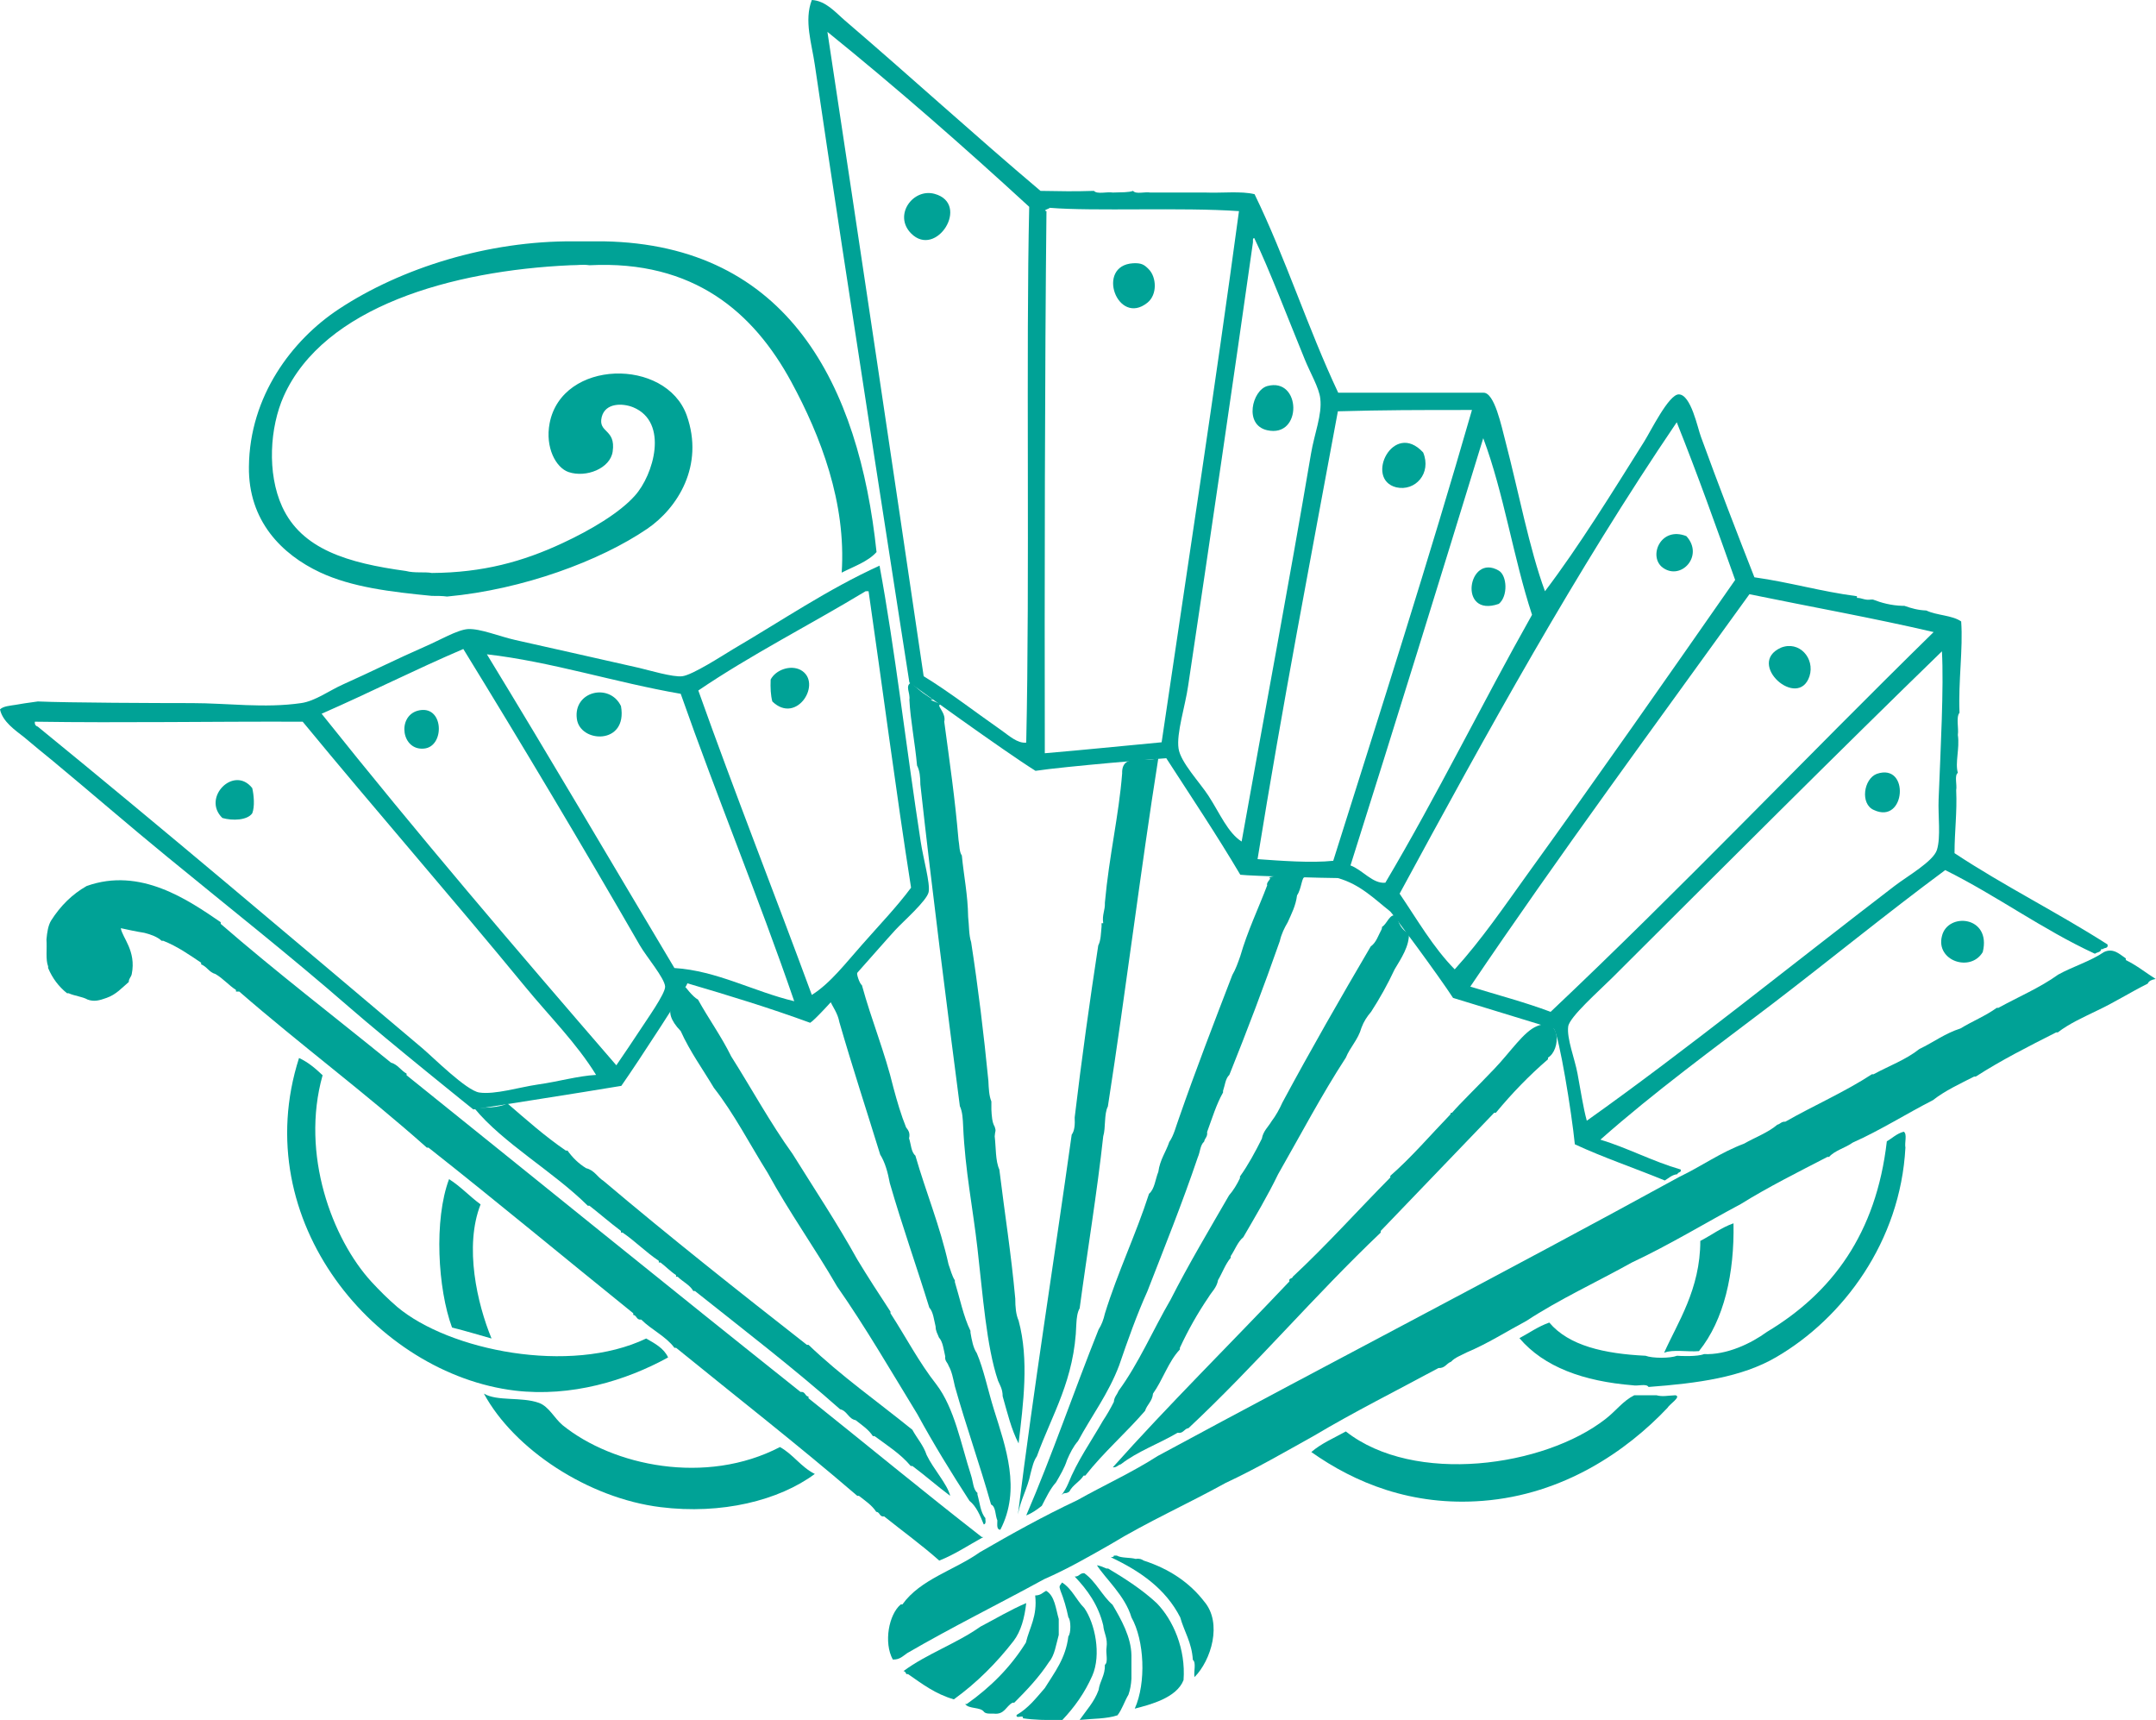 <?xml version="1.0" encoding="UTF-8"?> <svg xmlns="http://www.w3.org/2000/svg" xmlns:xlink="http://www.w3.org/1999/xlink" version="1.1" id="レイヤー_1" x="0px" y="0px" width="64.96px" height="51.81px" viewBox="0 0 64.96 51.81" style="enable-background:new 0 0 64.96 51.81;" xml:space="preserve"> <style type="text/css"> .ドロップシャドウ{fill:none;} .光彩_x0020_外側_x0020_5_x0020_pt{fill:none;} .青のネオン{fill:none;stroke:#8AACDA;stroke-width:7;stroke-linecap:round;stroke-linejoin:round;} .クロムハイライト{fill:url(#SVGID_1_);stroke:#FFFFFF;stroke-width:0.363;stroke-miterlimit:1;} .ジャイブ_GS{fill:#FFDD00;} .Alyssa_GS{fill:#A6D0E4;} .st0{fill-rule:evenodd;clip-rule:evenodd;fill:#00A296;} </style> <linearGradient id="SVGID_1_" gradientUnits="userSpaceOnUse" x1="-918.763" y1="-468.587" x2="-918.763" y2="-469.587"> <stop offset="0" style="stop-color:#656565"></stop> <stop offset="0.618" style="stop-color:#1B1B1B"></stop> <stop offset="0.629" style="stop-color:#545454"></stop> <stop offset="0.983" style="stop-color:#3E3E3E"></stop> </linearGradient> <g> <path class="st0" d="M59.74,28.68c-0.37,0.62-1.42,0.26-1.23-0.48C58.68,27.47,60.01,27.59,59.74,28.68z"></path> <path class="st0" d="M34.62,8.12c0.22,0.23,0.26,0.75-0.05,1c-0.9,0.72-1.57-1.12-0.43-1.19C34.38,7.92,34.47,7.96,34.62,8.12z"></path> <path class="st0" d="M28.16,5.84c1.09,0.3,0.05,1.96-0.71,1.19C26.91,6.48,27.51,5.66,28.16,5.84z"></path> <path class="st0" d="M45.16,18.19c-1.25,0.44-0.93-1.55,0-1C45.41,17.34,45.44,17.96,45.16,18.19z"></path> <path class="st0" d="M38.18,11.63c1.03-0.28,1.07,1.57,0,1.33C37.47,12.8,37.73,11.76,38.18,11.63z"></path> <path class="st0" d="M42.88,13.63c0.26,0.63-0.24,1.18-0.81,1.05C41.1,14.44,41.98,12.65,42.88,13.63z"></path> <path class="st0" d="M50.81,16.15c0.54,0.59-0.16,1.35-0.71,0.95C49.65,16.77,50.03,15.84,50.81,16.15z"></path> <path class="st0" d="M53.66,19.51c0.55-0.22,1.03,0.32,0.86,0.86C54.18,21.4,52.59,19.99,53.66,19.51z"></path> <path class="st0" d="M23.27,21.13c-0.05-0.19-0.06-0.41-0.05-0.66c0.15-0.29,0.59-0.45,0.9-0.29 C24.8,20.55,24.01,21.85,23.27,21.13z"></path> <path class="st0" d="M18.71,21.27c0.21,1.18-1.24,1.12-1.33,0.38C17.27,20.82,18.37,20.56,18.71,21.27z"></path> <path class="st0" d="M12.58,21.41c0.8-0.22,0.84,1.09,0.19,1.14C12.1,22.61,11.96,21.59,12.58,21.41z"></path> <path class="st0" d="M56.55,23.31c1-0.34,0.87,1.54-0.09,1.09C56.04,24.22,56.15,23.46,56.55,23.31z"></path> <path class="st0" d="M7.6,23.74c0.05,0.21,0.08,0.56,0,0.76c-0.15,0.21-0.59,0.23-0.9,0.14C6.07,24.03,7.05,23.04,7.6,23.74z"></path> <path class="st0" d="M13.01,17.95c-1.23-0.12-2.41-0.26-3.37-0.71c-1.15-0.54-2.16-1.55-2.14-3.18c0.02-2.13,1.3-3.82,2.71-4.75 c1.88-1.24,4.5-2.06,7.08-2.04c0.3,0,0.6,0,0.9,0c5.56,0.1,7.69,4.33,8.22,9.36c-0.26,0.29-0.68,0.43-1.05,0.62 c0.14-2.1-0.63-4.11-1.52-5.75c-1.13-2.08-2.93-3.67-6.08-3.51c-0.22-0.03-0.31,0-0.57,0c-3.58,0.16-7.43,1.25-8.64,3.94 c-0.42,0.94-0.51,2.32-0.05,3.33c0.59,1.29,1.98,1.7,3.73,1.94c0.26,0.07,0.58,0.02,0.78,0.06c1.54-0.01,2.74-0.34,3.94-0.9 c0.84-0.39,1.72-0.91,2.18-1.43c0.56-0.62,1.03-2.21-0.05-2.66c-0.32-0.13-0.84-0.14-0.95,0.29c-0.12,0.49,0.43,0.35,0.33,1.04 c-0.07,0.51-0.8,0.8-1.33,0.62c-0.38-0.13-0.71-0.74-0.57-1.47c0.37-1.93,3.5-1.98,4.13-0.24c0.54,1.52-0.28,2.8-1.19,3.42 c-1.41,0.96-3.74,1.83-6.03,2.04C13.33,17.95,13.17,17.95,13.01,17.95z"></path> <path class="st0" d="M11.97,39.37c1.56,1.31,5.2,2.05,7.5,0.95c0.26,0.15,0.53,0.29,0.66,0.57c-1.27,0.7-2.92,1.2-4.61,1 c-4.17-0.5-8.09-5.09-6.51-10.02c0.28,0.13,0.5,0.32,0.71,0.52c-0.67,2.38,0.29,4.93,1.47,6.22 C11.44,38.88,11.69,39.13,11.97,39.37z"></path> <path class="st0" d="M57.36,34.09c0.11,0.07,0.02,0.33,0.05,0.48c-0.15,2.83-1.88,5.14-3.89,6.31c-1.04,0.61-2.37,0.79-3.85,0.9 c-0.06-0.11-0.33-0.02-0.47-0.05c-1.49-0.12-2.68-0.55-3.42-1.42c0.3-0.16,0.56-0.35,0.9-0.47c0.59,0.7,1.66,0.94,2.9,1 c0.21,0.08,0.74,0.08,0.95,0c0.12,0.01,0.62,0.03,0.81-0.05c0.69,0.03,1.42-0.32,1.9-0.67c1.95-1.17,3.29-2.95,3.61-5.74 C57.01,34.29,57.14,34.15,57.36,34.09z"></path> <path class="st0" d="M13.53,35.52c0.35,0.22,0.62,0.52,0.95,0.76c-0.5,1.27-0.1,3,0.33,4.04c-0.4-0.11-0.78-0.23-1.19-0.33 C13.19,38.83,13.07,36.74,13.53,35.52z"></path> <path class="st0" d="M52.23,36.85c0.03,1.5-0.28,2.91-1.04,3.85c-0.33,0.03-0.79-0.06-1.05,0.05c0.4-0.9,1.09-1.91,1.09-3.37 C51.58,37.2,51.86,36.98,52.23,36.85z"></path> <path class="st0" d="M23.5,43.59c0.4,0.22,0.63,0.6,1.05,0.81c-1.08,0.8-2.81,1.23-4.65,1c-2.18-0.27-4.41-1.74-5.32-3.42 c0.4,0.24,1.14,0.09,1.66,0.28c0.3,0.11,0.46,0.46,0.71,0.67C18.47,44.16,21.27,44.75,23.5,43.59z"></path> <path class="st0" d="M49.91,42.03c0.19,0.05,0.32,0.01,0.57,0c0.19,0.04-0.18,0.27-0.24,0.38c-1.23,1.3-3.13,2.61-5.56,2.8 c-2.15,0.17-3.87-0.55-5.17-1.47c0.3-0.26,0.68-0.42,1.04-0.62c2.06,1.62,5.98,1.07,7.83-0.38c0.31-0.24,0.52-0.54,0.86-0.71 C49.46,42.03,49.68,42.03,49.91,42.03z"></path> <path class="st0" d="M39.08,26.97c-0.04,0.32-0.17,0.56-0.28,0.81c-0.1,0.17-0.19,0.35-0.24,0.57c-0.48,1.37-0.99,2.71-1.52,4.03 c-0.12,0.11-0.13,0.31-0.19,0.48c0,0.02,0,0.03,0,0.05c-0.2,0.35-0.33,0.78-0.48,1.19c0.02,0.15-0.07,0.18-0.09,0.29 c-0.12,0.1-0.12,0.32-0.19,0.47c-0.47,1.39-1,2.7-1.52,4.04c-0.32,0.71-0.59,1.47-0.85,2.23c-0.32,0.85-0.83,1.52-1.24,2.28 c-0.14,0.16-0.24,0.36-0.33,0.57c-0.08,0.25-0.21,0.46-0.33,0.67c-0.18,0.2-0.3,0.46-0.43,0.71c-0.14,0.11-0.29,0.22-0.47,0.29 c0.78-1.81,1.44-3.75,2.18-5.6c0.09-0.14,0.15-0.3,0.19-0.48c0.39-1.26,0.93-2.37,1.33-3.61c0.17-0.14,0.19-0.44,0.28-0.66 c0.05-0.37,0.23-0.6,0.33-0.9c0.14-0.2,0.2-0.47,0.29-0.71c0.51-1.47,1.06-2.89,1.61-4.32c0.1-0.17,0.17-0.37,0.24-0.57 c0.22-0.76,0.54-1.42,0.81-2.13c-0.04-0.11,0.17-0.21,0.05-0.24c0.26-0.08,0.83-0.07,1.09,0C39.22,26.39,39.22,26.77,39.08,26.97z"></path> <path class="st0" d="M35.81,43.02c-0.14,0.02-0.15,0.17-0.33,0.14c-0.56,0.33-1.21,0.56-1.71,0.95c-0.09,0.02-0.12,0.1-0.24,0.09 c1.63-1.83,3.57-3.75,5.32-5.6c-0.03-0.11,0.09-0.07,0.1-0.14c1.02-0.95,1.96-2,2.94-2.99c0-0.02,0-0.03,0-0.05 c0.65-0.57,1.21-1.23,1.81-1.85c0-0.03,0.01-0.06,0.05-0.05c0.23-0.27,0.71-0.73,1.28-1.33c0.48-0.5,0.88-1.12,1.28-1.28 c0.73-0.3,0.72,0.72,0.33,0.95c0,0.01,0,0.03,0,0.05c-0.57,0.49-1.09,1.03-1.57,1.61c-0.02,0-0.03,0-0.05,0 c-1.14,1.19-2.28,2.37-3.42,3.56c0,0.02,0,0.03,0,0.05C39.6,39.03,37.82,41.14,35.81,43.02z"></path> <path class="st0" d="M63.39,28.68c0.29-0.14,0.49,0.08,0.66,0.19c0,0.02,0,0.03,0,0.05c0.33,0.16,0.6,0.38,0.9,0.57 c-0.11,0.02-0.2,0.05-0.24,0.14c-0.52,0.26-0.99,0.56-1.52,0.81c-0.41,0.2-0.84,0.39-1.19,0.66c-0.02,0-0.03,0-0.05,0 c-0.83,0.42-1.66,0.84-2.42,1.33c-0.02,0-0.03,0-0.05,0c-0.43,0.22-0.87,0.42-1.24,0.71c-0.82,0.42-1.57,0.9-2.42,1.28 c-0.22,0.16-0.53,0.23-0.71,0.43c-0.02,0-0.03,0-0.05,0c-0.89,0.46-1.79,0.91-2.61,1.42c-1.09,0.58-2.13,1.22-3.28,1.76 c-1.06,0.59-2.19,1.11-3.18,1.76c-0.6,0.32-1.16,0.68-1.8,0.95c-0.17,0.09-0.35,0.15-0.47,0.28c-0.14,0.05-0.18,0.2-0.38,0.19 c-1.26,0.68-2.54,1.32-3.75,2.04c-0.88,0.49-1.74,0.99-2.66,1.42c-1.14,0.63-2.37,1.18-3.47,1.85c-0.65,0.37-1.29,0.74-2,1.05 c-1.37,0.75-2.79,1.45-4.13,2.23c-0.12,0.08-0.22,0.2-0.43,0.19c-0.28-0.51-0.12-1.36,0.24-1.66c0.02,0,0.03,0,0.05,0 c0.54-0.76,1.57-1.03,2.33-1.57c0.95-0.55,1.92-1.09,2.94-1.57c0.8-0.45,1.66-0.84,2.42-1.33c5.22-2.82,10.52-5.56,15.72-8.41 c0.67-0.32,1.23-0.73,1.95-1c0.33-0.19,0.72-0.33,1-0.57c0.09-0.02,0.12-0.1,0.24-0.09c0.86-0.49,1.8-0.9,2.61-1.43 c0.02,0,0.03,0,0.05,0c0.46-0.25,0.98-0.44,1.38-0.76c0.42-0.2,0.77-0.47,1.24-0.62c0.36-0.22,0.76-0.38,1.09-0.62 c0.02,0,0.03,0,0.05,0c0.6-0.33,1.26-0.61,1.8-1C62.44,29.12,62.98,28.96,63.39,28.68z"></path> <path class="st0" d="M41.64,27.92c0.15-0.08,0.24-0.43,0.43-0.33c0.11,0.35,0.24,0.47,0.38,0.52c0.02,0.39-0.24,0.77-0.43,1.09 c-0.21,0.45-0.45,0.88-0.71,1.28c-0.12,0.14-0.22,0.29-0.29,0.48c-0.1,0.36-0.34,0.58-0.47,0.9c-0.73,1.12-1.37,2.34-2.04,3.51 c-0.32,0.66-0.69,1.28-1.05,1.9c-0.17,0.14-0.25,0.38-0.38,0.57c0,0.02,0,0.03,0,0.05c-0.16,0.19-0.25,0.45-0.38,0.67 c-0.04,0.23-0.19,0.35-0.29,0.52c-0.32,0.47-0.61,0.98-0.86,1.52c0,0.02,0,0.03,0,0.05c-0.35,0.37-0.51,0.91-0.81,1.33 c-0.02,0.23-0.18,0.33-0.24,0.52c-0.58,0.67-1.25,1.25-1.8,1.95c-0.02,0-0.03,0-0.05,0c-0.12,0.19-0.33,0.28-0.43,0.48 c-0.04,0.03-0.08,0.05-0.14,0.05c-0.05,0-0.06,0.04-0.09,0.05c0.07-0.1,0.14-0.21,0.19-0.33c0.28-0.7,0.69-1.27,1.05-1.9 c0.12-0.18,0.23-0.37,0.33-0.57c0.01-0.15,0.1-0.22,0.14-0.33c0.61-0.83,1.04-1.84,1.57-2.75c0.55-1.08,1.16-2.1,1.76-3.14 c0.13-0.15,0.24-0.33,0.33-0.52c0-0.02,0-0.03,0-0.05c0.25-0.35,0.46-0.74,0.66-1.14c0.04-0.23,0.19-0.35,0.29-0.52 c0.13-0.17,0.24-0.37,0.33-0.57c0.86-1.6,1.75-3.15,2.66-4.7c0.17-0.12,0.23-0.34,0.33-0.52C41.64,27.95,41.64,27.94,41.64,27.92z"></path> <path class="st0" d="M27.4,21.08c0.03-0.22-0.14-0.41,0.05-0.52c0.33,0.32,0.44,0.37,0.67,0.52c-0.22-0.02,0.14,0.08,0.24,0.14 c-0.2,0,0.16,0.24,0.09,0.52c0.17,1.27,0.32,2.28,0.43,3.56c0.03,0.16,0.02,0.36,0.1,0.47c0.06,0.62,0.18,1.18,0.19,1.85 c0.03,0.26,0.02,0.55,0.09,0.76c0.21,1.36,0.38,2.75,0.52,4.18c0.01,0.23,0.02,0.45,0.09,0.62c0,0.08,0,0.16,0,0.24 c0.01,0.19,0.02,0.39,0.1,0.52c0.05,0.15,0.01,0.11,0,0.29c0.04,0.34,0.02,0.74,0.14,1c0.17,1.39,0.35,2.48,0.48,3.89 c0,0.25,0.02,0.48,0.1,0.66c0.32,1.18,0.14,2.51,0,3.7c-0.22-0.42-0.34-0.93-0.48-1.42c0-0.21-0.08-0.33-0.14-0.47 c-0.35-1.03-0.46-2.61-0.62-3.99c-0.14-1.23-0.37-2.33-0.43-3.66c-0.01-0.23-0.02-0.45-0.1-0.62c-0.41-3.16-0.83-6.43-1.19-9.69 c0-0.22-0.02-0.42-0.1-0.57C27.57,22.38,27.43,21.69,27.4,21.08z"></path> <path class="st0" d="M5.79,21.18c1.06,0,2.18,0.16,3.28,0c0.43-0.06,0.85-0.38,1.28-0.57c0.85-0.38,1.58-0.75,2.47-1.14 c0.42-0.18,0.96-0.5,1.28-0.52c0.37-0.02,0.94,0.22,1.43,0.33c1.37,0.31,2.46,0.55,3.73,0.84c0.26,0.06,1.03,0.29,1.3,0.25 c0.31-0.04,1.19-0.61,1.52-0.81c1.47-0.86,2.86-1.81,4.42-2.52c0.46,2.47,0.81,5.53,1.24,8.31c0.08,0.53,0.29,1.25,0.24,1.52 c-0.05,0.26-0.76,0.88-1,1.14c-0.48,0.52-2.31,2.65-2.57,2.8c-1.2-0.44-2.44-0.82-3.7-1.19c0.01,0.07-1.49,2.38-1.99,3.09 c-1.06,0.18-4.46,0.71-4.46,0.71s-2.53-2.03-3.75-3.09c-1.78-1.55-3.62-3-5.46-4.51c-1.15-0.94-2.28-1.92-3.46-2.9 c-0.28-0.23-0.58-0.47-0.86-0.71C0.45,21.99,0.08,21.74,0,21.37c0.1-0.1,0.3-0.11,0.48-0.14c0.17-0.03,0.29-0.05,0.66-0.1 C2.05,21.17,4.76,21.18,5.79,21.18z M21.04,20.8c1.1,3.09,2.29,6.1,3.42,9.17c0.56-0.35,1.03-0.97,1.52-1.52 c0.5-0.57,1.04-1.13,1.47-1.71c-0.46-2.93-0.86-6.03-1.28-8.93c-0.03,0-0.06,0-0.09,0C24.41,18.82,22.63,19.72,21.04,20.8z M19.33,30.96c0.14-0.22,0.72-1.03,0.71-1.24c-0.01-0.25-0.57-0.91-0.76-1.24c-1.74-3.02-3.58-6.1-5.32-8.93 c-1.45,0.62-2.83,1.32-4.27,1.95c2.88,3.61,5.87,7.11,8.88,10.59C18.81,31.74,19.04,31.4,19.33,30.96z M20.32,29.16 c1.28,0.08,2.39,0.71,3.61,1c-1.08-3.14-2.32-6.13-3.42-9.26c-1.97-0.34-3.91-0.97-5.84-1.19C16.58,22.84,18.44,26.01,20.32,29.16z M1.14,21.89c3.74,3.05,7.79,6.48,11.59,9.69c0.33,0.28,1.32,1.27,1.71,1.33c0.47,0.07,1.21-0.16,1.76-0.24 c0.64-0.09,1.21-0.26,1.76-0.29c-0.59-0.96-1.41-1.77-2.14-2.66c-2.21-2.69-4.51-5.32-6.7-7.98c-2.86-0.01-5.36,0.04-8.07,0 C1.04,21.83,1.08,21.87,1.14,21.89z"></path> <path class="st0" d="M17.66,35.19c0.25,0.06,0.34,0.27,0.52,0.38c2,1.69,4.06,3.32,6.13,4.94c0.02,0,0.03,0,0.05,0 c0.97,0.93,2.08,1.71,3.13,2.56c0.14,0.26,0.33,0.46,0.43,0.76c0.2,0.42,0.62,0.87,0.71,1.23c-0.39-0.29-0.75-0.61-1.14-0.9 c-0.01,0-0.03,0-0.05,0c-0.3-0.36-0.71-0.62-1.09-0.9c-0.02,0-0.03,0-0.05,0c-0.13-0.2-0.33-0.33-0.52-0.48 c-0.22-0.04-0.25-0.28-0.47-0.33c-1.4-1.24-2.9-2.39-4.37-3.56c-0.02,0-0.03,0-0.05,0c-0.11-0.19-0.32-0.28-0.47-0.43 c-0.02,0-0.03,0-0.05,0c0-0.02,0-0.03,0-0.05c-0.17-0.11-0.31-0.26-0.47-0.38c-0.02,0-0.03,0-0.05,0c0-0.02,0-0.03,0-0.05 c-0.39-0.26-0.71-0.59-1.09-0.85c-0.02,0-0.03,0-0.05,0c0-0.02,0-0.03,0-0.05c-0.32-0.24-0.63-0.51-0.95-0.76 c-0.02,0-0.03,0-0.05,0c-1.05-1.04-2.55-1.88-3.42-2.94c0.35-0.02,0.71,0,1-0.14c0.57,0.49,1.13,0.99,1.76,1.42 c0.02,0,0.03,0,0.05,0C17.25,34.87,17.43,35.05,17.66,35.19z"></path> <path class="st0" d="M25.83,29.25c0,0.02,0,0.03,0,0.05c-0.03,0.02,0.06,0.32,0.14,0.38c0.29,1.06,0.69,2.01,0.95,3.09 c0.11,0.41,0.23,0.82,0.38,1.19c0.06,0.08,0.13,0.16,0.09,0.33c0.06,0.18,0.06,0.41,0.19,0.52c0.32,1.11,0.74,2.11,1,3.28 c0.06,0.16,0.1,0.34,0.19,0.48c0,0.02,0,0.03,0,0.05c0.15,0.49,0.26,1.04,0.47,1.47c0,0.02,0,0.03,0,0.05 c0.04,0.23,0.08,0.46,0.19,0.62c0.21,0.49,0.33,1.1,0.52,1.71c0.35,1.12,0.82,2.4,0.19,3.61c-0.12,0-0.09-0.16-0.09-0.28 c-0.07-0.16-0.04-0.41-0.19-0.48c-0.34-1.21-0.75-2.35-1.09-3.56c-0.05-0.22-0.09-0.45-0.19-0.62c-0.03-0.1-0.12-0.14-0.1-0.28 c-0.05-0.21-0.07-0.44-0.19-0.57c-0.04-0.11-0.1-0.19-0.1-0.33c-0.05-0.2-0.07-0.44-0.19-0.57c-0.39-1.26-0.82-2.47-1.19-3.75 c-0.06-0.32-0.14-0.62-0.29-0.86c-0.41-1.33-0.84-2.64-1.23-3.99c-0.05-0.27-0.19-0.44-0.29-0.66 C25.32,29.84,25.52,29.49,25.83,29.25z"></path> <path class="st0" d="M20.51,31.06c-0.65-0.68-0.14-0.92,0.14-1.33c-0.02-0.03,0.22,0.3,0.38,0.38c0.32,0.58,0.7,1.1,1,1.71 c0.62,0.98,1.18,2.01,1.85,2.94c0.66,1.06,1.34,2.08,1.95,3.18c0.32,0.53,0.66,1.05,1,1.57c0,0.01,0,0.03,0,0.05 c0.46,0.71,0.86,1.48,1.38,2.14c0.55,0.72,0.74,1.79,1.05,2.75c0.06,0.18,0.06,0.42,0.19,0.52c0,0.02,0,0.03,0,0.05 c0.07,0.24,0.09,0.54,0.24,0.71c0,0.02,0,0.03,0,0.05c0.01,0.06,0.01,0.13-0.05,0.14c-0.11-0.27-0.22-0.54-0.43-0.71 c-0.55-0.85-1.08-1.71-1.57-2.61c-0.79-1.29-1.56-2.62-2.42-3.85c-0.67-1.16-1.44-2.23-2.09-3.42c-0.54-0.86-1.01-1.78-1.62-2.56 C21.17,32.2,20.79,31.68,20.51,31.06z"></path> <path class="st0" d="M36.28,48.24c0.56,0.65,0.21,1.78-0.29,2.28c-0.03-0.16,0.06-0.44-0.05-0.52c-0.03-0.52-0.26-0.85-0.38-1.28 c-0.44-0.86-1.2-1.39-2.09-1.81c0.04-0.01,0.09,0,0.09-0.05c0.03,0,0.06,0,0.09,0c0.14,0.08,0.39,0.05,0.57,0.1 c0.11-0.02,0.18,0.01,0.24,0.05C35.23,47.26,35.84,47.67,36.28,48.24z"></path> <path class="st0" d="M34.85,48.29c0.5,0.51,0.88,1.39,0.81,2.32c-0.21,0.54-1.01,0.74-1.47,0.86c0.35-0.78,0.29-2.06-0.1-2.75 c-0.19-0.65-0.78-1.16-1.04-1.57c0.11,0.02,0.2,0.06,0.29,0.1c0.02,0,0.03,0,0.05,0C33.91,47.56,34.42,47.89,34.85,48.29z"></path> <path class="st0" d="M33.52,48.34c0.26,0.44,0.56,0.97,0.57,1.52c0,0.24,0,0.48,0,0.71c-0.01,0.18-0.04,0.34-0.09,0.48 c-0.12,0.2-0.19,0.44-0.33,0.62c-0.32,0.11-0.76,0.1-1.14,0.14c0.2-0.29,0.44-0.54,0.57-0.9c0.04-0.28,0.2-0.44,0.19-0.76 c0.11-0.08,0.02-0.36,0.05-0.52c0.04-0.29-0.08-0.43-0.1-0.67c-0.15-0.62-0.48-1.07-0.86-1.47c0.14,0.01,0.15-0.11,0.29-0.1 C33.02,47.64,33.2,48.06,33.52,48.34z"></path> <path class="st0" d="M32.67,48.44c0.32,0.46,0.52,1.4,0.24,2.04c-0.23,0.52-0.54,0.95-0.9,1.33c-0.49,0.01-0.86,0-1.19-0.05 c0.03-0.13-0.22,0.04-0.19-0.1c0.35-0.2,0.59-0.51,0.85-0.81c0.29-0.47,0.63-0.89,0.71-1.56c0.08-0.08,0.08-0.49,0-0.57 c-0.06-0.29-0.14-0.56-0.24-0.81c-0.05-0.15-0.02-0.13,0.05-0.24C32.3,47.86,32.43,48.2,32.67,48.44z"></path> <path class="st0" d="M30.91,49.48c0.11-0.46,0.35-0.79,0.28-1.42c0.17,0,0.23-0.09,0.33-0.14c0.26,0.15,0.29,0.54,0.38,0.85 c0,0.16,0,0.32,0,0.48c-0.08,0.28-0.12,0.61-0.29,0.81c-0.3,0.46-0.67,0.85-1.05,1.23c-0.02,0-0.03,0-0.05,0 c-0.2,0.1-0.24,0.37-0.57,0.33c-0.12,0-0.23,0.01-0.29-0.05c-0.11-0.16-0.46-0.08-0.57-0.24c0.01,0,0.03,0,0.05,0 C29.85,50.82,30.45,50.22,30.91,49.48z"></path> <path class="st0" d="M29.54,49c0.46-0.24,0.89-0.5,1.38-0.71c-0.05,0.45-0.16,0.85-0.38,1.14c-0.52,0.67-1.11,1.26-1.8,1.76 c-0.56-0.16-0.96-0.47-1.38-0.76c-0.02,0-0.03,0-0.05,0c-0.02-0.04-0.04-0.09-0.09-0.09C27.92,49.82,28.82,49.51,29.54,49z"></path> <path class="st0" d="M34.9,22.84c-0.53,3.34-0.97,6.95-1.52,10.49c-0.12,0.23-0.06,0.64-0.14,0.9c-0.18,1.66-0.49,3.54-0.71,5.18 c-0.07,0.12-0.09,0.29-0.1,0.47c-0.05,1.68-0.73,2.72-1.19,3.99c-0.1,0.14-0.14,0.33-0.19,0.52c-0.09,0.45-0.3,0.78-0.38,1.23 c0.48-3.85,1.08-7.58,1.62-11.44c0.09-0.12,0.1-0.31,0.09-0.52c0.21-1.76,0.45-3.48,0.71-5.18c0.08-0.15,0.08-0.37,0.1-0.57 c0-0.03,0-0.06,0-0.1c0.02,0,0.03,0,0.05,0c-0.04-0.26,0.06-0.38,0.05-0.62c0.13-1.43,0.42-2.62,0.52-3.89 C33.79,22.67,34.48,22.98,34.9,22.84z"></path> <path class="st0" d="M2.61,26.69c1.62-0.58,3.06,0.42,4.04,1.09c0,0.02,0,0.03,0,0.05c1.66,1.44,3.42,2.79,5.13,4.18 c0.21,0.06,0.3,0.24,0.47,0.33c0,0.02,0,0.03,0,0.05c3.96,3.18,7.9,6.38,11.87,9.54c0.15-0.02,0.13,0.13,0.24,0.14 c0,0.02,0,0.03,0,0.05c1.74,1.39,3.46,2.81,5.22,4.18c0.02,0,0.03,0,0.05,0c-0.44,0.24-0.85,0.52-1.33,0.71 c-0.53-0.47-1.11-0.89-1.66-1.33c-0.15,0.02-0.12-0.13-0.24-0.14c-0.13-0.2-0.33-0.33-0.52-0.48c-0.02,0-0.03,0-0.05,0 c-1.78-1.53-3.64-2.98-5.46-4.46c-0.02,0-0.03,0-0.05,0c-0.26-0.35-0.69-0.54-1-0.85c-0.15,0.02-0.13-0.13-0.24-0.14 c0-0.02,0-0.03,0-0.05c-2.06-1.66-4.09-3.35-6.17-4.99c-0.01,0-0.03,0-0.05,0c-1.83-1.63-3.81-3.1-5.65-4.7c-0.03,0-0.06,0-0.1,0 c0-0.02,0-0.03,0-0.05c-0.22-0.14-0.38-0.34-0.62-0.48c-0.19-0.05-0.25-0.22-0.43-0.29c0-0.02,0-0.03,0-0.05 c-0.36-0.24-0.71-0.49-1.14-0.66c-0.01,0-0.03,0-0.05,0c-0.13-0.12-0.32-0.19-0.52-0.24c-0.25-0.04-0.48-0.09-0.71-0.14 c0.04,0.28,0.47,0.68,0.33,1.38c-0.02,0.1-0.09,0.13-0.09,0.24c-0.2,0.17-0.38,0.38-0.67,0.48c-0.22,0.08-0.38,0.12-0.57,0.05 c-0.16-0.09-0.4-0.11-0.57-0.19c-0.02,0-0.03,0-0.05,0c-0.25-0.2-0.44-0.45-0.57-0.76c0-0.02,0-0.03,0-0.05 c-0.08-0.2-0.03-0.53-0.05-0.81c0.02-0.22,0.05-0.42,0.14-0.57C1.82,27.29,2.17,26.94,2.61,26.69z"></path> <path class="st0" d="M43.78,30.06c-0.4-0.62-1.86-2.6-1.9-2.61c-0.48-0.38-0.9-0.81-1.57-1c-0.32,0-2.6-0.06-2.94-0.1 c-0.71-1.2-1.48-2.35-2.23-3.51c-0.08,0-3.1,0.25-3.94,0.38c-0.96-0.6-3.8-2.66-3.8-2.66S25.45,8.09,24.55,1.95 C24.46,1.32,24.22,0.62,24.46,0c0.42,0.02,0.72,0.38,1,0.62c1.93,1.65,3.9,3.45,5.89,5.13c0.63,0.01,0.99,0.02,1.61,0 c0.1,0.11,0.39,0.02,0.57,0.05C33.81,5.79,34,5.8,34.14,5.75c0.08,0.11,0.36,0.02,0.52,0.05c0.35,0,0.7,0,1.05,0 c0.21,0,0.41,0,0.62,0c0.48,0.02,1.07-0.05,1.47,0.05c0.93,1.91,1.61,4.05,2.52,5.98c0.24,0,0.47,0,0.71,0c0.73,0,1.46,0,2.19,0 c0.01,0,0.03,0,0.05,0c0.48,0,0.95,0,1.42,0c0.34-0.02,0.55,1.02,0.67,1.47c0.39,1.49,0.72,3.24,1.19,4.51 c1.03-1.36,2.01-2.95,2.99-4.51c0.2-0.32,0.74-1.42,1.04-1.42c0.37,0,0.57,1.02,0.67,1.28c0.52,1.43,1.08,2.88,1.61,4.23 c1.07,0.15,2.01,0.43,3.09,0.57c0,0.02,0,0.03,0,0.05c0.16,0,0.23,0.08,0.43,0.05c0.01,0,0.03,0,0.05,0 c0.26,0.1,0.55,0.18,0.9,0.19c0.02,0,0.03,0,0.05,0c0.2,0.07,0.4,0.13,0.66,0.14c0.31,0.15,0.78,0.14,1.05,0.33 c0.06,0.82-0.09,1.81-0.05,2.75c-0.11,0.13-0.02,0.46-0.05,0.67c0.06,0.41-0.09,0.84,0,1.14c-0.11,0.08-0.02,0.36-0.05,0.52 c0.03,0.68-0.05,1.24-0.05,1.9c1.48,0.98,3.11,1.79,4.61,2.75c0.03,0.13-0.1,0.09-0.14,0.14c-0.02,0-0.03,0-0.05,0 c-0.01,0.1-0.13,0.09-0.19,0.14c-1.6-0.74-2.94-1.74-4.51-2.52c-1.77,1.31-3.48,2.71-5.22,4.04c-1.76,1.34-3.53,2.63-5.17,4.08 c0.85,0.26,1.56,0.65,2.42,0.9c0.03,0.1-0.09,0.07-0.1,0.14c-0.17,0.02-0.26,0.12-0.38,0.19c-0.9-0.37-1.85-0.69-2.71-1.09 c-0.1-1-0.47-3.24-0.63-3.48 M27.83,20.37c0.77,0.47,1.61,1.12,2.33,1.62c0.24,0.17,0.5,0.41,0.76,0.38 c0.11-4.92-0.01-11.86,0.09-16.14c-1.97-1.81-3.99-3.58-6.08-5.27C25.93,7.56,26.89,13.99,27.83,20.37z M31.53,6.36 c-0.05,4.54-0.06,11.5-0.05,16.33c1.18-0.1,2.34-0.22,3.52-0.33c0.77-5.22,1.61-10.67,2.33-16c-1.71-0.12-4.37,0.01-5.7-0.1 C31.61,6.29,31.4,6.34,31.53,6.36z M37.75,7.31c-0.55,3.88-1.32,9.14-1.95,13.34c-0.09,0.63-0.36,1.44-0.29,1.9 c0.06,0.41,0.64,1.02,0.9,1.42c0.35,0.54,0.58,1.11,1,1.38c0.69-3.87,1.41-7.67,2.09-11.68c0.1-0.6,0.34-1.18,0.28-1.66 c-0.03-0.32-0.31-0.79-0.47-1.19c-0.48-1.17-1.08-2.74-1.52-3.65C37.73,7.18,37.76,7.25,37.75,7.31z M40.31,12.39 c-0.83,4.49-1.67,8.85-2.42,13.49c0.7,0.05,1.62,0.12,2.28,0.05c1.41-4.47,2.9-9.13,4.18-13.58 C42.67,12.35,41.74,12.35,40.31,12.39z M42.17,26.92c0.53,0.78,1.01,1.62,1.66,2.28c0.8-0.88,1.49-1.89,2.18-2.85 c2.13-2.95,4.2-5.91,6.27-8.88c-0.57-1.6-1.14-3.2-1.76-4.75C47.48,17.2,44.81,22.05,42.17,26.92z M40.69,26.07 c0.36,0.13,0.67,0.56,1.05,0.52c1.55-2.61,2.92-5.41,4.42-8.07c-0.56-1.7-0.85-3.67-1.47-5.32C43.37,17.5,42.04,21.8,40.69,26.07z M52.71,17.9c-2.81,3.9-5.77,7.91-8.41,11.82c0.81,0.25,1.65,0.47,2.42,0.76c3.94-3.72,7.67-7.65,11.54-11.44 C56.46,18.62,54.56,18.28,52.71,17.9z M57.08,26.69c0.39-0.3,1.17-0.74,1.28-1.09c0.12-0.39,0.03-1.02,0.05-1.52 c0.06-1.51,0.16-3.39,0.1-4.46c-3.02,2.93-6.75,6.66-9.93,9.83c-0.39,0.39-1.29,1.18-1.33,1.47c-0.05,0.36,0.2,0.98,0.28,1.42 c0.1,0.53,0.17,1.02,0.28,1.42C50.81,31.63,54.05,29.01,57.08,26.69z"></path> </g> <g> </g> <g> </g> <g> </g> <g> </g> <g> </g> <g> </g> <g> </g> <g> </g> <g> </g> <g> </g> <g> </g> <g> </g> <g> </g> <g> </g> <g> </g> </svg> 